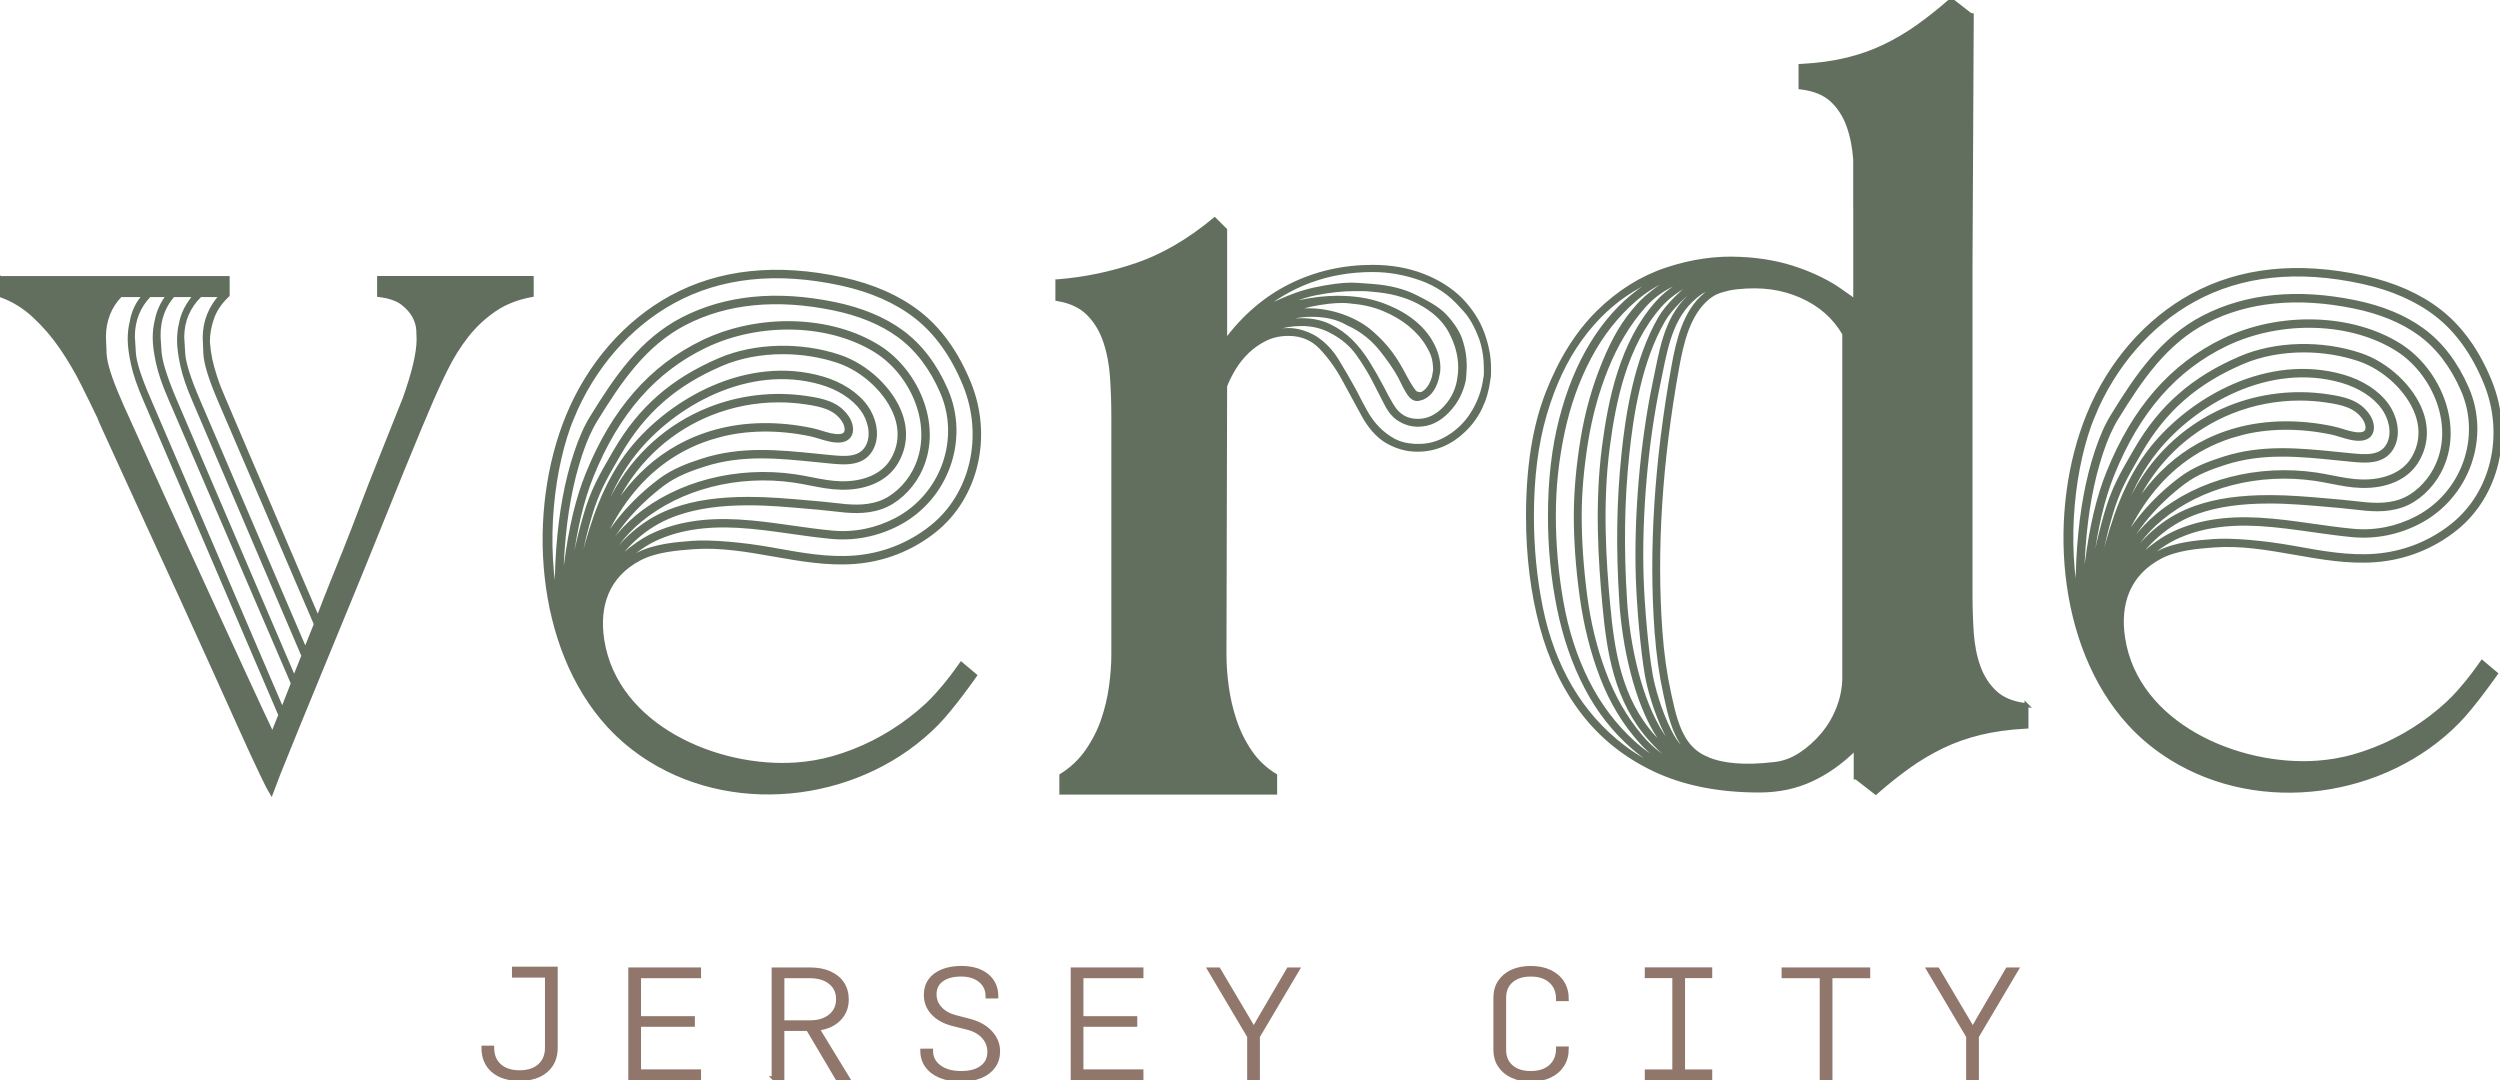 <?xml version="1.0" encoding="UTF-8"?>
<svg id="Color" xmlns="http://www.w3.org/2000/svg" viewBox="0 0 1280 553.05">
  <defs>
    <style>
      .cls-1 {
        fill: #91766b;
        stroke: #91766b;
      }

      .cls-1, .cls-2 {
        stroke-miterlimit: 10;
        stroke-width: 2px;
      }

      .cls-2 {
        fill: #626f5f;
        stroke: #626f5f;
      }
    </style>
  </defs>
  <g id="lockup_color" data-name="lockup color">
    <g id="jersey_city" data-name="jersey city">
      <path id="j" class="cls-1" d="M266.01,552.41c-5.78,0-10.31-1.42-13.6-4.27-3.28-2.85-4.92-6.77-4.92-11.75h4.52c0,3.92,1.25,7,3.75,9.23,2.5,2.24,5.92,3.36,10.26,3.36s7.76-1.12,10.26-3.36c2.5-2.24,3.75-5.29,3.75-9.16v-36.93h-16.9v-3.58h21.42v40.52c0,4.93-1.66,8.83-4.97,11.68-3.31,2.85-7.83,4.27-13.56,4.27Z"/>
      <path id="e" class="cls-1" d="M322.69,552.03v-55.7h35.24v3.51h-30.72v21.44h27.56v3.43h-27.56v23.81h30.72v3.51h-35.24Z"/>
      <path id="r" class="cls-1" d="M396.08,552.03v-55.7h18.52c3.92,0,7.29.62,10.12,1.87,2.83,1.25,5.02,3.03,6.55,5.34,1.53,2.32,2.3,5.05,2.3,8.2,0,4.02-1.34,7.38-4.02,10.07-2.68,2.7-6.34,4.32-10.98,4.88l15.45,25.33h-5.42l-14.91-25.18h-13.1v25.18h-4.52ZM400.6,523.42h14.01c4.4,0,7.91-1.08,10.53-3.24,2.62-2.16,3.93-5.02,3.93-8.59s-1.31-6.47-3.93-8.58c-2.62-2.11-6.13-3.17-10.53-3.17h-14.01v23.58Z"/>
      <path id="s" class="cls-1" d="M492.07,552.8c-4.04,0-7.54-.61-10.53-1.83-2.98-1.22-5.29-2.95-6.91-5.19-1.63-2.24-2.44-4.86-2.44-7.86h4.52c0,3.46,1.4,6.23,4.2,8.32,2.8,2.09,6.52,3.13,11.16,3.13s8.05-.95,10.62-2.86c2.56-1.91,3.84-4.57,3.84-7.98,0-2.95-.99-5.52-2.98-7.71-1.99-2.19-4.7-3.71-8.13-4.58l-7.59-1.91c-4.34-1.12-7.73-2.99-10.17-5.61-2.44-2.62-3.66-5.73-3.66-9.35,0-2.85.74-5.3,2.21-7.36,1.48-2.06,3.58-3.65,6.33-4.77,2.74-1.12,5.95-1.68,9.62-1.68,5.54,0,9.92,1.31,13.15,3.93,3.22,2.62,4.84,6.2,4.84,10.72h-4.52c0-3.41-1.24-6.13-3.71-8.17-2.47-2.03-5.75-3.05-9.85-3.05s-7.53.89-9.94,2.67c-2.41,1.78-3.62,4.25-3.62,7.4,0,2.75.93,5.15,2.8,7.21,1.87,2.06,4.4,3.52,7.59,4.39l7.59,1.98c4.46,1.17,8,3.15,10.62,5.95,2.62,2.8,3.93,6.03,3.93,9.69,0,2.95-.77,5.51-2.3,7.67-1.54,2.16-3.72,3.84-6.55,5.04-2.83,1.19-6.2,1.79-10.12,1.79Z"/>
      <path id="e-2" data-name="e" class="cls-1" d="M549.2,552.03v-55.7h35.24v3.51h-30.72v21.44h27.56v3.43h-27.56v23.81h30.72v3.51h-35.24Z"/>
      <path id="y" class="cls-1" d="M639.55,552.03v-21.37l-20.33-34.33h4.7l14.91,25.18c.66,1.12,1.28,2.16,1.85,3.13.57.97.98,1.71,1.22,2.21.3-.46.72-1.18,1.26-2.17.54-.99,1.14-2.05,1.81-3.17l14.73-25.18h4.7l-20.33,34.33v21.37h-4.52Z"/>
      <path id="c" class="cls-1" d="M783.79,552.8c-3.67,0-6.87-.64-9.58-1.91-2.71-1.27-4.82-3.05-6.33-5.34s-2.26-4.96-2.26-8.01v-26.71c0-3.1.75-5.8,2.26-8.09,1.51-2.29,3.62-4.05,6.33-5.3,2.71-1.25,5.9-1.87,9.58-1.87s6.99.66,9.76,1.98c2.77,1.32,4.91,3.18,6.41,5.57,1.51,2.39,2.26,5.22,2.26,8.47h-4.52c0-3.92-1.25-6.99-3.75-9.23-2.5-2.24-5.89-3.36-10.17-3.36s-7.54,1.06-9.98,3.17c-2.44,2.11-3.66,5-3.66,8.66v26.71c0,3.66,1.22,6.55,3.66,8.66,2.44,2.11,5.77,3.17,9.98,3.17s7.74-1.13,10.21-3.39c2.47-2.26,3.71-5.33,3.71-9.2h4.52c0,3.26-.75,6.08-2.26,8.47-1.51,2.39-3.64,4.25-6.41,5.57-2.77,1.32-6.03,1.98-9.76,1.98Z"/>
      <path id="i" class="cls-1" d="M843.13,552.07v-3.51h14.1v-48.76h-14.1v-3.51h32.53v3.51h-13.92v48.76h13.92v3.51h-32.53Z"/>
      <path id="t" class="cls-1" d="M932.7,552.03v-52.19h-19.52v-3.51h43.37v3.51h-19.34v52.19h-4.52Z"/>
      <path id="y-2" data-name="y" class="cls-1" d="M1007.67,552.03v-21.37l-20.33-34.33h4.7l14.91,25.18c.66,1.12,1.28,2.16,1.85,3.13.57.97.98,1.71,1.22,2.21.3-.46.72-1.18,1.26-2.17.54-.99,1.14-2.05,1.81-3.17l14.73-25.18h4.7l-20.33,34.33v21.37h-4.52Z"/>
    </g>
    <g id="verde">
      <path id="v" class="cls-2" d="M0,142.33h116.58v8.76c-3.82,3.6-6.46,7.47-7.92,11.62-1.47,4.16-2.19,8.26-2.19,12.3.22,3.15.62,6.07,1.18,8.76.56,2.7,1.4,5.79,2.53,9.26,1.12,3.49,2.58,7.24,4.38,11.29,4.49,10.56,8.7,20.44,12.64,29.65,3.93,9.21,7.69,17.97,11.29,26.28,2.92,6.96,5.84,13.81,8.76,20.55,2.91,6.74,5.5,12.75,7.75,18.03,2.24,5.28,4.82,11.29,7.75,18.03,2.47-6.51,4.77-12.41,6.9-17.69,2.13-5.27,4.55-11.29,7.24-18.03,2.7-6.74,5.39-13.7,8.09-20.89,3.15-8.31,6.57-17.07,10.28-26.28,3.71-9.21,7.69-19.21,11.96-29.99,2.24-6.29,3.99-12.01,5.23-17.18,1.23-5.16,1.85-9.54,1.85-13.14,0-.9-.06-2.47-.17-4.72-.12-2.24-.79-4.55-2.02-6.91-1.24-2.36-3.2-4.6-5.9-6.74-2.69-2.13-6.74-3.54-12.13-4.21v-8.76h78.17v8.76c-7.41,1.35-13.82,3.87-19.21,7.58-5.39,3.71-10.11,8.14-14.15,13.31-4.04,5.17-7.64,10.95-10.78,17.35-3.15,6.4-6.18,13.09-9.1,20.05-.23.45-1.52,3.48-3.87,9.1-2.36,5.62-5.39,12.97-9.1,22.07-3.71,9.1-7.87,19.37-12.47,30.83-4.61,11.46-9.38,23.2-14.32,35.21-4.94,12.02-9.77,23.75-14.49,35.21-4.72,11.46-8.99,21.85-12.8,31.17-3.82,9.32-6.91,16.96-9.27,22.91-2.36,5.96-3.65,9.27-3.87,9.94-.45-.67-2.08-3.93-4.89-9.77-2.81-5.84-6.29-13.36-10.44-22.58-4.16-9.21-8.82-19.54-13.98-31-5.17-11.46-10.44-23.08-15.84-34.87-5.39-11.79-10.67-23.3-15.84-34.54-5.17-11.23-9.77-21.28-13.82-30.16-4.04-8.87-7.3-16.01-9.77-21.4-2.48-5.39-3.71-8.2-3.71-8.42-2.25-4.72-4.94-10.22-8.09-16.51-3.15-6.29-6.74-12.41-10.78-18.36-4.04-5.95-8.71-11.4-13.98-16.34-5.28-4.94-11.18-8.54-17.69-10.78v-8.76ZM61.66,151.09c-5.62,5.84-8.42,13.03-8.42,21.57,0,.67.11,3.48.34,8.42.22,4.94,2.69,12.8,7.41,23.59.22.67,1.79,4.21,4.72,10.61,2.91,6.4,6.62,14.6,11.12,24.6,4.49,10,9.6,21.23,15.33,33.69,5.73,12.47,11.46,24.93,17.18,37.4,5.73,12.47,11.23,24.43,16.51,35.89,5.28,11.46,9.82,21.23,13.65,29.31l4.04-10.11-69.07-161.06c-3.15-7.19-5.28-13.36-6.4-18.53-1.13-5.17-1.69-9.43-1.69-12.8,0-3.14.34-6.07,1.01-8.76.9-5.39,3.15-9.99,6.74-13.82h-12.47ZM76.48,151.09c-5.62,5.84-8.42,12.92-8.42,21.23,0,.68.17,3.49.51,8.42.34,4.94,2.86,12.8,7.58,23.59l68.4,159.37,5.39-13.82-62.67-145.56c-3.15-7.19-5.28-13.36-6.4-18.53-1.13-5.16-1.68-9.43-1.68-12.8,0-3.14.34-6.07,1.01-8.76.9-4.72,2.91-9.1,6.06-13.14h-9.77ZM88.62,151.09c-4.94,5.62-7.41,12.47-7.41,20.55,0,.9.17,3.76.51,8.59.34,4.83,2.75,12.63,7.24,23.42l61.66,143.88,4.72-11.79-55.6-130.06c-3.15-7.19-5.28-13.36-6.4-18.53-1.13-5.16-1.69-9.43-1.69-12.8,0-3.14.34-6.07,1.01-8.76.9-4.94,3.37-9.77,7.41-14.49h-11.46ZM102.43,151.09c-6.07,6.07-9.1,13.26-9.1,21.57,0,.67.17,3.48.5,8.42.34,4.94,2.87,12.92,7.58,23.92l54.92,128.04,5.39-13.48-49.19-114.56c-4.72-11-7.19-18.98-7.41-23.92-.23-4.94-.34-7.63-.34-8.09,0-8.31,2.91-15.61,8.76-21.9h-11.12Z"/>
      <path id="e-3" data-name="e" class="cls-2" d="M485.37,349.12c-3.45,4.2-6.91,8.3-10.91,11.99-2.68,2.47-5.47,4.81-8.36,7.02-11.82,9.05-25.31,15.95-39.65,20-6.08,1.72-12.34,2.79-18.64,3.24-40.37,2.93-92.45-19.22-99.4-63.55-2.79-17.82,2.58-33.15,19.06-41.81,8.32-4.37,19.34-5.2,27.39-5.8,27.91-2.08,54.88,9.62,82.65,7.54,15.11-1.13,29.31-6.72,41.08-16.15,21.43-17.18,28.66-48.18,17.59-75.39-6.3-15.48-15-27.6-25.87-36.04-10.32-8.01-23.44-13.79-38.99-17.19-33.54-7.32-63.05-4.18-87.73,9.33-23.19,12.7-41.97,34.28-52.87,60.76-20.03,48.68-15.89,118.18,20.92,158.38,6.26,6.84,13.51,12.76,21.38,17.65,45.72,28.4,109.25,19.44,146.7-18.71,8.1-8.25,19.46-24.54,19.46-24.54l-7.01-5.91s-4.48,6.34-6.81,9.18ZM309.43,295.37c1.07-1.86,2.19-3.71,3.42-5.53,9.1-13.39,20.11-22.18,33.64-26.87,10.32-3.58,22.06-5.25,36.96-5.25h.1c9.94,0,20.23.92,30.18,1.8l6.16.54c2.16.18,4.3.43,6.42.68,8.42.98,16.37,1.9,24.87-1.04,7.41-2.56,14.67-9.12,18.96-17.12,12.41-23.21-.36-52.21-20.08-64.73-24.31-15.45-61.34-16.59-90.03-2.79-26.66,12.82-46.06,35.02-59.29,67.88-4.99,12.4-8.45,26.84-10.89,45.44l-.35,2.67c-.78,5.82-1.54,13.27-1.66,19.46-.71-10.1-.32-21.16.28-29.37,1.34-18.42,4.27-34.23,8.94-48.34,2.43-7.35,4.98-13.06,8.01-17.98,12.3-19.98,25.06-38.78,45.71-49.4,21.29-10.95,46.83-13.48,75.9-7.52,13.4,2.75,24.69,7.41,33.53,13.85,9.27,6.76,16.71,16.5,22.11,28.97,10.49,24.2.23,52.89-23.36,65.33-10.19,5.37-21.54,7.65-32.84,6.61-6.89-.64-13.87-1.63-20.62-2.59-8.95-1.27-18.21-2.59-27.42-3.1-17.38-.98-31.71,1.34-43.86,7.07-10.6,5.01-20.68,15.2-22.35,17.83-.79,1.25-1.78,2.41-2.43,3.51ZM367.27,223.13c14.57-3.99,31.16-4.23,47.97-.68,1.44.31,2.95.77,4.56,1.26,3.35,1.02,6.79,2.08,10.14,1.86,3.23-.22,4.65-1.79,5.27-3.07,1.39-2.89.02-6.61-1.58-8.92-4.82-6.97-12.23-8.58-20.71-9.84-16.94-2.51-34.27-.48-50.12,5.89-5.07,2.04-9.95,4.51-14.52,7.34-9.4,5.82-17.7,13.25-24.66,22.07-13.82,17.51-19.78,38.43-25.54,58.67-.46,1.62-.96,3.28-1.43,4.93,1.12-5.14,2.49-10.23,3.84-15.24l.46-1.7c4.67-17.36,10.76-37.28,24.05-53.9,19.81-24.77,58.06-46.57,95.22-35.9,9.25,2.66,16.82,7.54,21.33,13.76,3.45,4.77,5.71,12.27,2.96,18.28-3.49,7.62-12.07,6.77-19.64,6.02l-6.32-.63c-19.99-2.02-38.86-3.93-58.52,2.32-7.46,2.37-15.3,5.27-22.07,10.37-14.53,10.94-26.08,24.7-31.7,37.73-.07.15-2.73,6.55-5.55,14.19.08-.29.18-.6.27-.89,7.88-27.59,25.79-62.81,66.32-73.92ZM309.92,268.24c3.86-9.8,8.68-19.11,15.5-27.76,6.8-8.61,14.9-15.86,24.07-21.54,4.46-2.76,9.23-5.17,14.17-7.16,11.17-4.49,23.09-6.77,35.08-6.77,4.62,0,9.24.34,13.84,1.02,7.93,1.18,14.85,2.66,19.14,8.87,1.59,2.29,2.16,5,1.4,6.59-.51,1.05-1.63,1.65-3.33,1.76-2.89.19-6.15-.8-9.3-1.76-1.66-.51-3.22-.98-4.76-1.31-17.16-3.63-34.13-3.38-49.06.71-28.36,7.77-45.9,26.98-56.73,47.35ZM308.36,284.67c5.46-12.68,16.74-26.09,30.96-36.8,6.49-4.89,14.11-7.7,21.37-10.01,19.2-6.11,37.84-4.22,57.58-2.22l6.33.63c7.94.79,17.81,1.76,21.98-7.37,3.14-6.86.66-15.3-3.19-20.61-4.81-6.64-12.82-11.83-22.56-14.63-38.18-10.97-77.39,11.32-97.67,36.68-13.56,16.97-19.74,37.16-24.47,54.74l-.46,1.7c-1.94,7.19-3.29,10.88-4.52,18.35,2.45-17.98,4.56-28.04,8.22-40.62,3.63-12.51,7.8-19.71,14.12-30.62l.89-1.53c12.49-21.61,28.68-35.8,52.5-45.99,9.37-4.01,20.31-6.03,31.44-6.03,9.6,0,19.34,1.51,28.33,4.55,13.18,4.46,25.37,15.98,29.66,28.04,2.9,8.15,2.08,16.19-2.35,23.23-4.69,7.45-14.32,11.54-26.11,11.25-5.07-.13-10.16-1.13-15.08-2.1-2.71-.53-5.51-1.08-8.3-1.49-29.63-4.31-59.86,3.46-80.83,20.81-4.47,3.7-8.45,7.85-11.8,12.34-2.28,3.06-4.33,6.35-6.09,9.76l-.33.63c-1.38,2.6-2.89,6.2-3.98,8.53,1.24-3.24,2.89-7.77,4.38-11.23ZM310.02,288.46l.35-.66c1.7-3.31,3.68-6.48,5.88-9.44,3.24-4.34,7.08-8.36,11.42-11.94,20.47-16.93,50.01-24.52,79.02-20.3,2.73.4,5.5.94,8.18,1.47,5.02.99,10.2,2.01,15.47,2.14,12.75.35,22.99-4.18,28.13-12.33,4.83-7.67,5.72-16.4,2.57-25.25-4.51-12.68-17.29-24.79-31.1-29.46-19.92-6.73-43.45-6.14-61.42,1.55-24.3,10.4-40.83,24.88-53.59,46.96l-.89,1.53c-6.4,11.05-10.63,18.36-14.34,31.14-3.82,13.16-6.69,26.35-9.23,45.44-.11.8.48-3.15.42-3.11-.22-7.18-.03-7.95.89-14.85l.36-2.68c2.41-18.4,5.82-32.66,10.74-44.87,13.01-32.3,32.03-54.11,58.14-66.66,28.02-13.47,64.11-12.37,87.78,2.66,18.84,11.97,31.09,39.61,19.28,61.68-4.01,7.51-10.78,13.65-17.66,16.02-8.01,2.76-15.7,1.87-23.85.92-2.14-.25-4.3-.5-6.49-.68l-6.15-.54c-10-.89-20.34-1.8-30.39-1.8h-.1c-15.17,0-27.16,1.71-37.72,5.37-14.02,4.86-25.4,13.94-34.8,27.76-1.6,2.36-3.04,4.76-4.36,7.18-.11.1.11-.11,0,0,1.13-2.4,2.01-4.55,3.45-7.26ZM292.86,213.96c10.7-25.99,29.1-47.16,51.83-59.61,24.17-13.23,53.14-16.3,86.12-9.1,15.22,3.32,28.02,8.96,38.06,16.76,10.54,8.18,19,19.99,25.14,35.08,10.69,26.26,3.74,56.16-16.89,72.7-11.4,9.14-25.17,14.55-39.8,15.65-13.52,1.02-26.99-1.42-40-3.77l-2.07-.37c-15.11-2.72-31.42-4.08-40.58-3.4-8.25.62-19.54,1.47-28.29,6.06-6.22,3.26-11.11,7.29-14.56,11.89.52-.86,1.08-1.77,1.69-2.73,1.53-2.41,11.65-12.27,21.68-17.01,11.79-5.56,25.77-7.8,42.73-6.85,9.12.51,18.32,1.82,27.23,3.08,6.78.96,13.79,1.96,20.73,2.6,11.73,1.08,23.54-1.29,34.13-6.87,24.66-13,35.38-43,24.41-68.3-5.57-12.85-13.27-22.91-22.87-29.92-9.11-6.64-20.7-11.44-34.43-14.25-29.6-6.07-55.64-3.46-77.42,7.73-21.18,10.89-34.14,29.98-46.62,50.25-3.13,5.07-5.74,10.94-8.24,18.46-4.73,14.29-7.69,30.29-9.05,48.9-.66,9.07-1.15,20.15-.11,31.37-7.77-33.84-2.91-73.84,7.18-98.36Z"/>
      <path id="r-2" data-name="r" class="cls-2" d="M541.38,144.02c14.15-1.12,27.85-3.99,41.11-8.59,13.25-4.6,26.39-12.3,39.42-23.08l5.39,5.39v57.28c9.43-12.8,20.61-22.41,33.52-28.81,12.91-6.4,26.9-9.6,41.95-9.6,9.44,0,18.03,1.51,25.78,4.53,7.75,3.02,14.2,7.11,19.37,12.26,5.16,5.37,8.87,11.13,11.12,17.29,2.24,6.15,3.37,12.03,3.37,17.63v3.02c0,.89-.12,1.9-.34,3.02-1.35,10.52-5.5,19.14-12.47,25.85-6.96,6.72-14.94,10.07-23.92,10.07-5.62,0-11.01-1.56-16.18-4.69-4.5-2.9-8.37-7.37-11.62-13.4-3.26-6.03-6.57-12.12-9.94-18.26-3.37-6.14-7.24-11.5-11.62-16.08-4.38-4.58-9.94-6.87-16.68-6.87-4.27,0-8.14.84-11.62,2.53-3.48,1.68-6.57,3.82-9.27,6.4-2.69,2.59-5,5.45-6.91,8.59-1.91,3.15-3.43,6.18-4.55,9.1l-.34,137.47c0,5.17.39,10.67,1.18,16.51.78,5.84,2.13,11.62,4.04,17.35,1.9,5.73,4.55,11.07,7.92,16.01,3.37,4.94,7.63,8.99,12.81,12.13v8.76h-109.51v-8.75c5.39-3.36,9.82-7.57,13.31-12.62,3.48-5.04,6.18-10.37,8.09-15.98,1.91-5.61,3.25-11.33,4.04-17.16.78-5.83,1.18-11.21,1.18-16.15v-121.47c0-6.96-.23-13.8-.68-20.53-.45-6.73-1.63-12.9-3.54-18.51-1.91-5.61-4.77-10.32-8.59-14.13-3.82-3.81-9.1-6.28-15.84-7.41v-9.1ZM689.98,165.58c-4.94-2.92-11.12-4.38-18.53-4.38-5.17,0-10.44.96-15.84,2.87-5.39,1.91-10.34,5-14.82,9.26,3.37-3.14,7.29-5.5,11.79-7.07,4.49-1.57,9.1-2.36,13.82-2.36,5.39,0,10.16,1.01,14.32,3.03,4.15,2.02,7.8,4.61,10.95,7.75,3.15,3.15,6.01,6.8,8.6,10.95,2.58,4.16,4.99,8.37,7.24,12.64,1.79,3.6,3.48,6.69,5.05,9.26,1.57,2.59,3.25,4.44,5.06,5.56,2.24,1.57,5.05,2.36,8.42,2.36,5.16,0,9.82-2.24,13.98-6.74,4.15-4.49,6.57-9.77,7.24-15.84.22-1.12.34-2.7.34-4.72,0-6.07-1.63-12.18-4.88-18.36-3.26-6.18-8.82-11.29-16.68-15.33-6.52-3.37-14.27-5.39-23.25-6.06-1.57-.22-3.15-.34-4.72-.34h-4.72c-6.06,0-12.75.73-20.05,2.19-7.31,1.46-16.8,5.22-28.47,11.29,7.18-3.25,14.15-5.58,20.89-6.99,6.74-1.4,13.14-2.11,19.21-2.11,8.31,0,15.67,1.14,22.07,3.41,6.4,2.28,11.79,5.14,16.17,8.59,4.38,3.46,7.69,7.32,9.94,11.59,2.25,4.27,3.37,8.31,3.37,12.13,0,1.57-.12,2.7-.34,3.37-1.13,6.29-3.71,10.33-7.75,12.13-1.35.45-2.25.68-2.69.68-1.57,0-2.98-.9-4.21-2.7-1.24-1.79-2.86-4.83-4.89-9.1-2.25-4.04-5.34-8.54-9.27-13.48-3.93-4.94-9.59-10.05-17.35-13.48ZM682.23,169.96c-4.72-2.7-10-4.04-15.84-4.04-9.66,0-17.75,2.92-24.26,8.76,5.16-3.82,11-5.73,17.52-5.73,4.27,0,8.65,1.23,13.14,3.69,4.72,2.91,8.64,6.92,11.79,12.06,3.14,5.14,6.18,10.39,9.1,15.75,1.79,3.58,3.59,6.98,5.39,10.22,1.79,3.24,3.87,6.09,6.23,8.54,2.36,2.46,5.06,4.52,8.09,6.2,3.03,1.67,6.68,2.63,10.95,2.85h2.36c4.27,0,8.42-1,12.47-3.02,6.06-3.13,10.89-7.5,14.49-13.09,3.59-5.59,5.84-11.64,6.74-18.13.22-.9.34-1.79.34-2.69v-2.69c0-5.37-.79-10.4-2.36-15.1-1.13-3.13-2.47-6.1-4.04-8.9-1.57-2.8-3.59-5.42-6.06-7.89-5.62-6.49-12.52-11.19-20.72-14.1-8.2-2.91-16.46-4.37-24.77-4.37-11.46,0-22.18,1.85-32.18,5.56-10,3.71-18.93,9.05-26.79,16.01,11.46-6.07,21.11-9.94,28.98-11.62,7.86-1.68,14.26-2.53,19.21-2.53.45,0,1.68.06,3.71.17,2.02.12,4.38.29,7.07.51,8.54.67,15.72,2.47,21.57,5.39,5.84,2.92,11.84,6.02,15.55,10.07,3.71,4.04,6.89,8.6,8.22,13.31,1.32,4.65,1.63,6.61,1.83,11.36.09,2.25-.3,7.36-.52,8.48-1.43,5.9-3.74,10.69-8.23,15.41-4.5,4.72-9.55,7.08-15.16,7.08-3.37,0-6.52-.9-9.43-2.7-2.7-1.57-5-4.26-6.91-8.09-1.91-3.82-4.04-7.97-6.4-12.47-2.36-4.49-5.11-8.93-8.26-13.31-3.15-4.38-7.41-8.03-12.8-10.95ZM691.66,154.46c-.9-.22-2.36-.34-4.38-.34-4.5,0-9.66.59-15.5,1.78-5.85,1.19-11.91,3.29-18.2,6.31,4.72-2.24,10.22-3.37,16.51-3.37,11.9,0,24.34,4.64,32.21,11.61,7.86,6.96,11.93,12.7,17.1,22.58,2.7,4.94,4.62,7.91,5.74,8.35l1.44.39c1.12,0,1.69.09,3.49-1.49,1.79-1.57,3.14-3.93,4.04-7.07l.54-2.93c.22-.67.07-2.96-.13-4.52-.41-3.21-1.2-5.24-3.44-9.06-2.25-3.82-5.28-7.3-9.1-10.44-3.82-3.14-8.31-5.79-13.48-7.94-5.17-2.15-10.78-3.43-16.85-3.86Z"/>
      <path id="d" class="cls-2" d="M1037.58,361.05l-.92-.12c-6.48-.86-11.61-3.03-15.25-6.46-3.68-3.46-6.48-7.79-8.33-12.89-1.87-5.17-3.04-10.97-3.48-17.23-.45-6.28-.67-12.89-.68-19.64v-167.01s.64-129.96.64-129.96l-.75-.12-9.79-7.61-.66.58c-5.4,4.72-10.87,9.06-16.26,12.91-5.44,3.88-11.22,7.31-17.2,10.18-5.97,2.88-12.47,5.17-19.33,6.83-6.87,1.66-14.52,2.73-22.72,3.17l-1,.05v11.03l.92.12c6.48.87,11.61,3.04,15.25,6.46,3.68,3.46,6.48,7.8,8.32,12.9,1.87,5.17,3.04,10.96,3.48,17.24.01.15.01.31.02.46v23.06h.03v49.36c-.28-.13-.54-.3-.74-.53-.41-.44-1.07-.94-1.57-1.3-.79-.58-1.6-1.13-2.4-1.7-2.18-1.45-4.24-3.05-6.48-4.41-2.26-1.38-4.59-2.64-6.96-3.8-3.49-1.7-7.08-3.19-10.74-4.49-9.17-3.28-19.07-5.14-29.7-5.6-12.45-.68-25.12,1.14-38.02,5.43-12.9,4.3-24.61,11.66-35.13,22.06-10.52,10.41-19.13,24.16-25.8,41.24-6.68,17.09-10.01,38.08-10.01,62.97,0,20.37,2.32,39.15,6.96,56.35,4.64,17.2,11.76,32.03,21.38,44.47,9.62,12.45,21.89,22.18,36.83,29.19,14.94,7.01,32.7,10.52,53.29,10.52,9.73,0,18.61-1.87,26.65-5.6,8.03-3.73,15.44-9,22.23-15.78l.44.15v14.57h.36l9.94,7.72.66-.58c5.39-4.71,10.85-9.06,16.26-12.91,5.44-3.89,11.23-7.32,17.19-10.19,5.98-2.88,12.49-5.18,19.33-6.84,6.88-1.66,14.52-2.74,22.72-3.18l1-.06v-11.03ZM848.17,323.53c.83,11.43,2.27,21.72,4.4,31.46l.34,1.58c1.83,8.44,3.9,18.01,9.23,25.17.68.92,1.42,1.78,2.21,2.59-.06-.02-.13-.04-.19-.06.06.01.15.06.25.12,2,2.05,4.31,3.73,6.83,4.99-1.12-.4-2.19-.79-3.21-1.2-6.61-4.05-9.62-6.72-13.13-13.69-5.59-11.11-8.73-23.39-9.7-28.9-2.35-13.36-4.22-35.88-4.67-49.93-1.01-31.69,2.21-68.79,8.59-99.25.35-1.69.7-3.38,1.03-5.05,3.27-16.18,6.36-31.47,20.32-41.42,1.95-1.39,5.69-2.73,9.1-3.73,1.35-.27,2.76-.45,4.18-.45-1.74,0-2.49.67-3.41,1.04-.95.38-1.68.74-2.2,1.02-1.45.63-3.19,1.58-5.03,3.1-10.52,8.71-13.95,23.56-16.35,36.79-8.76,48.42-11.66,94.12-8.62,135.83ZM873.35,390.13c-.12-.04-.23-.08-.35-.12h0c.11.03.22.08.34.12ZM866.65,142.1c-2.11.84-4.18,1.91-4.54,2.1l-.11.07c-.59.42-1.3.87-2.08,1.38-3.07,1.98-7.27,4.69-11.53,9.5-18.24,20.59-24.09,50.07-27.15,73.45-3.83,29.24-1.91,58.81.2,81.31,2.23,23.86,5.9,48.82,23.75,68.7,6.08,6.77,11.88,11.5,13.74,12.73.83.55,1.63,1.06,2.41,1.56-8.28-3.55-15.38-8.82-21.28-15.82-7.92-9.4-14.2-20.34-18.84-32.8-4.64-12.46-7.87-25.78-9.67-39.94-1.81-14.16-2.72-27.59-2.72-40.28,0-11.55,1.07-24.07,3.22-37.56,2.15-13.48,5.65-26.23,10.52-38.24,4.86-12.01,11.14-22.44,18.84-31.27,7.69-8.84,17.59-13.36,28.09-15.9-1.43.34-2.06.63-2.85,1.01ZM865.55,148.93c1.74-1.09,4.38-2.44,6.58-3.43,1.29-.42,2.62-.79,3.95-1.09,1.56-.35,3.28-.56,5.09-.73-3.99,1.04-9.19,2.72-11.85,4.62-14.61,10.41-17.77,26.07-21.12,42.65-.34,1.67-.68,3.35-1.03,5.04-6.42,30.61-9.65,67.88-8.64,99.72.45,14.12,2.33,36.77,4.7,50.21.99,5.62,4.18,18.14,9.88,29.45,2.45,4.87,4.75,7.81,7.91,10.4-.01,0-.02,0-.03,0,.08.06.16.12.25.17.74.6,1.53,1.18,2.38,1.76,2.03,1.56,3.88,3.02,5.87,3.67.11.07.23.13.34.2-.66-.09-1.19-.2-1.65-.31-.09-.04-.17-.08-.27-.13-3.47-1.61-12.2-7.98-16.5-14.41-12.15-18.18-17.95-47.4-19.32-68.69-1.77-27.46-1.41-51.53,1.15-75.75,2.03-19.24,6.15-47.28,18.54-68.55,3.47-5.96,11.37-13.3,13.78-14.81ZM871.08,391.72c-.12-.01-.23-.02-.34-.03h0c.11,0,.22.02.33.03ZM873.27,142.85c-2.52.98-6.4,2.89-8.79,4.38-2.6,1.63-10.76,9.17-14.44,15.5-12.58,21.6-16.76,49.92-18.8,69.35-2.56,24.34-2.93,48.52-1.15,76.09,1.39,21.54,7.28,51.16,19.65,69.67,4.22,6.32,12.24,12.39,16.39,14.64-2.95-.98-6.69-3.4-9.04-5.08-2.65-2.22-6.51-5.76-10.43-10.13-17.44-19.43-21.05-44.02-23.24-67.55-2.09-22.39-4-51.82-.2-80.86,3.02-23.09,8.78-52.19,26.66-72.38,4.08-4.61,8.15-7.23,11.12-9.15.79-.51,1.5-.97,2.1-1.39,1.83-.96,4.9-2.37,6.63-2.75.14-.02.27-.05.4-.06.12-.02.25-.04.35-.04h0c.19-.03.38-.06.55-.08.83-.12,1.36-.15,2.24-.15ZM853.96,144.39c-4.41,2.39-11.03,7.54-14.6,11.46-8.15,8.95-13.06,17.67-18.15,30-5.09,12.34-8.77,25.47-11.03,39.4-2.26,13.93-3.39,26.89-3.39,38.89,0,13.13,1.02,27,3.06,41.61,2.04,14.61,5.48,28.25,10.35,40.93,4.86,12.68,11.54,23.72,20.03,33.12,8.05,8.92,18.1,14.92,30.13,18.03.03.01.06.03.08.04-13.44-3.27-24.82-9.12-34.11-17.56-9.73-8.83-17.65-19.36-23.76-31.59-6.11-12.23-10.47-25.7-13.07-40.42-2.6-14.72-3.9-29.44-3.9-44.16s1.47-28.42,4.41-42.46c2.94-14.04,7.52-26.95,13.75-38.72,6.22-11.77,14.09-21.74,23.59-29.89,9.5-8.15,20.82-13.25,33.94-15.29-6.73,1.02-12.25,3.85-17.32,6.6ZM831.22,382.53c-11.09-8.49-20.15-18.73-27.16-30.73-7.02-12-12.05-25.53-15.11-40.58-3.06-15.05-4.58-30.73-4.58-47.04,0-19.7,2.21-37.07,6.62-52.13,4.41-15.05,10.46-27.9,18.16-38.54,7.69-10.64,16.69-19.07,26.99-25.3,10.3-6.23,21.22-10.36,32.76-12.4-10.64,2.04-20.54,6.45-29.7,13.24-9.16,6.79-17.14,15.68-23.93,26.66-6.79,10.98-12.11,23.88-15.95,38.71-3.85,14.83-5.77,31.41-5.77,49.75,0,16.3,1.53,31.98,4.58,47.04,3.06,15.05,7.75,28.64,14.09,40.75,6.33,12.11,14.43,22.41,24.27,30.9,9.84,8.49,21.67,14.21,35.47,17.15-16.07-3.17-29.65-9-40.73-17.49ZM944.26,346.72c0,5.21-.97,10.35-2.89,15.44-1.93,5.09-4.58,9.67-7.98,13.75-3.39,4.07-7.24,7.53-11.54,10.35-4.3,2.83-8.83,4.47-13.58,4.92-14.86,1.75-26.39.8-34.6-2.83l.02-.06c-3.91-1.58-7.35-4.26-9.95-7.75-5.07-6.8-7.09-16.15-8.88-24.39l-.34-1.58c-2.11-9.65-3.53-19.85-4.36-31.18-3.03-41.55-.14-87.08,8.59-135.33,2.33-12.88,5.66-27.32,15.65-35.61,3.05-2.52,5.75-3.33,7.21-3.76l.12-.04c1.02-.31,2.37-.65,3.74-.96,1.21-.22,2.46-.43,3.79-.57,12.69-1.37,23.19.12,32.93,4.41,9.73,4.3,17.08,10.75,22.06,19.35v175.83Z"/>
      <path id="e-4" data-name="e" class="cls-2" d="M1264.05,348.21c-3.45,4.2-6.91,8.3-10.91,11.99-2.68,2.47-5.47,4.81-8.36,7.02-11.82,9.05-25.31,15.95-39.65,20-6.08,1.72-12.34,2.79-18.64,3.24-40.37,2.93-92.45-19.22-99.4-63.55-2.79-17.82,2.58-33.15,19.06-41.81,8.32-4.37,19.34-5.2,27.39-5.8,27.91-2.08,54.88,9.62,82.65,7.54,15.11-1.13,29.31-6.72,41.08-16.15,21.43-17.18,28.66-48.18,17.59-75.39-6.3-15.48-15-27.6-25.87-36.04-10.32-8.01-23.44-13.79-38.99-17.19-33.54-7.32-63.05-4.18-87.73,9.33-23.19,12.7-41.97,34.28-52.87,60.76-20.03,48.68-15.89,118.18,20.92,158.38,6.26,6.84,13.51,12.76,21.38,17.65,45.72,28.4,109.25,19.44,146.7-18.71,8.1-8.25,19.46-24.54,19.46-24.54l-7.01-5.91s-4.48,6.34-6.81,9.18ZM1088.12,294.45c1.07-1.86,2.19-3.71,3.42-5.53,9.1-13.39,20.11-22.18,33.64-26.87,10.32-3.58,22.06-5.25,36.96-5.25h.1c9.94,0,20.23.92,30.18,1.8l6.16.54c2.16.18,4.3.43,6.42.68,8.42.98,16.37,1.9,24.87-1.04,7.41-2.56,14.67-9.12,18.96-17.12,12.41-23.21-.36-52.21-20.08-64.73-24.31-15.45-61.34-16.59-90.03-2.79-26.66,12.82-46.06,35.02-59.29,67.88-4.99,12.4-8.45,26.84-10.89,45.44l-.35,2.67c-.78,5.82-1.54,13.27-1.66,19.46-.71-10.1-.32-21.16.28-29.37,1.34-18.42,4.27-34.23,8.94-48.34,2.43-7.35,4.98-13.06,8.01-17.98,12.3-19.98,25.06-38.78,45.71-49.4,21.29-10.95,46.83-13.48,75.9-7.52,13.4,2.75,24.69,7.41,33.53,13.85,9.27,6.76,16.71,16.5,22.11,28.97,10.49,24.2.23,52.89-23.36,65.33-10.19,5.37-21.54,7.65-32.84,6.61-6.89-.64-13.87-1.63-20.62-2.59-8.95-1.27-18.21-2.59-27.42-3.1-17.38-.98-31.71,1.34-43.86,7.07-10.6,5.01-20.68,15.2-22.35,17.83-.79,1.25-1.78,2.41-2.43,3.51ZM1145.96,222.22c14.57-3.99,31.16-4.23,47.97-.68,1.44.31,2.95.77,4.56,1.26,3.35,1.02,6.79,2.08,10.14,1.86,3.23-.22,4.65-1.79,5.27-3.07,1.39-2.89.02-6.61-1.58-8.92-4.82-6.97-12.23-8.58-20.71-9.84-16.94-2.51-34.27-.48-50.12,5.89-5.07,2.04-9.95,4.51-14.52,7.34-9.4,5.82-17.7,13.25-24.66,22.07-13.82,17.51-19.78,38.43-25.54,58.67-.46,1.62-.96,3.28-1.43,4.93,1.12-5.14,2.49-10.23,3.84-15.24l.46-1.7c4.67-17.36,10.76-37.28,24.05-53.9,19.81-24.77,58.06-46.57,95.22-35.9,9.25,2.66,16.82,7.54,21.33,13.76,3.45,4.77,5.71,12.27,2.96,18.28-3.49,7.62-12.07,6.77-19.64,6.02l-6.32-.63c-19.99-2.02-38.86-3.93-58.52,2.32-7.46,2.37-15.3,5.27-22.07,10.37-14.53,10.94-26.08,24.7-31.7,37.73-.07.15-2.73,6.55-5.55,14.19.08-.29.18-.6.27-.89,7.88-27.59,25.79-62.81,66.32-73.92ZM1088.61,267.32c3.86-9.8,8.68-19.11,15.5-27.76,6.8-8.61,14.9-15.86,24.07-21.54,4.46-2.76,9.23-5.17,14.17-7.16,11.17-4.49,23.09-6.77,35.08-6.77,4.62,0,9.24.34,13.84,1.02,7.93,1.18,14.85,2.66,19.14,8.87,1.59,2.29,2.16,5,1.4,6.59-.51,1.05-1.63,1.65-3.33,1.76-2.89.19-6.15-.8-9.3-1.76-1.66-.51-3.22-.98-4.76-1.31-17.16-3.63-34.13-3.38-49.06.71-28.36,7.77-45.9,26.98-56.73,47.35ZM1087.05,283.76c5.46-12.68,16.74-26.09,30.96-36.8,6.49-4.89,14.11-7.7,21.37-10.01,19.2-6.11,37.84-4.22,57.58-2.22l6.33.63c7.94.79,17.81,1.76,21.98-7.37,3.14-6.86.66-15.3-3.19-20.61-4.81-6.64-12.82-11.83-22.56-14.63-38.18-10.97-77.39,11.32-97.67,36.68-13.56,16.97-19.74,37.16-24.47,54.74l-.46,1.7c-1.94,7.19-3.29,10.88-4.52,18.35,2.45-17.98,4.56-28.04,8.22-40.62,3.63-12.51,7.8-19.71,14.12-30.62l.89-1.53c12.49-21.61,28.68-35.8,52.5-45.99,9.37-4.01,20.31-6.03,31.44-6.03,9.6,0,19.34,1.51,28.33,4.55,13.18,4.46,25.37,15.98,29.66,28.04,2.9,8.15,2.08,16.19-2.35,23.23-4.69,7.45-14.32,11.54-26.11,11.25-5.07-.13-10.16-1.13-15.08-2.1-2.71-.53-5.51-1.08-8.3-1.49-29.63-4.31-59.86,3.46-80.83,20.81-4.47,3.7-8.45,7.85-11.8,12.34-2.28,3.06-4.33,6.35-6.09,9.76l-.33.63c-1.38,2.6-2.89,6.2-3.98,8.53,1.24-3.24,2.89-7.77,4.38-11.23ZM1088.7,287.55l.35-.66c1.7-3.31,3.68-6.48,5.88-9.44,3.24-4.34,7.08-8.36,11.42-11.94,20.47-16.93,50.01-24.52,79.02-20.3,2.73.4,5.5.94,8.18,1.47,5.02.99,10.2,2.01,15.47,2.14,12.75.35,22.99-4.18,28.13-12.33,4.83-7.67,5.72-16.4,2.57-25.25-4.51-12.68-17.29-24.79-31.1-29.46-19.92-6.73-43.45-6.14-61.42,1.55-24.3,10.4-40.83,24.88-53.59,46.96l-.89,1.53c-6.4,11.05-10.63,18.36-14.34,31.14-3.82,13.16-6.69,26.35-9.23,45.44-.11.8.48-3.15.42-3.11-.22-7.18-.03-7.95.89-14.85l.36-2.68c2.41-18.4,5.82-32.66,10.74-44.87,13.01-32.3,32.03-54.11,58.14-66.66,28.02-13.47,64.11-12.37,87.78,2.66,18.84,11.97,31.09,39.61,19.28,61.68-4.01,7.51-10.78,13.65-17.66,16.02-8.01,2.76-15.7,1.87-23.85.92-2.14-.25-4.3-.5-6.49-.68l-6.15-.54c-10-.89-20.34-1.8-30.39-1.8h-.1c-15.17,0-27.16,1.71-37.72,5.37-14.02,4.86-25.4,13.94-34.8,27.76-1.6,2.36-3.04,4.76-4.36,7.18-.11.1.11-.11,0,0,1.13-2.4,2.01-4.55,3.45-7.26ZM1071.55,213.05c10.7-25.99,29.1-47.16,51.83-59.61,24.17-13.23,53.14-16.3,86.12-9.1,15.22,3.32,28.02,8.96,38.06,16.76,10.54,8.18,19,19.99,25.14,35.08,10.69,26.26,3.74,56.16-16.89,72.7-11.4,9.14-25.17,14.55-39.8,15.65-13.52,1.02-26.99-1.42-40-3.77l-2.07-.37c-15.11-2.72-31.42-4.08-40.58-3.4-8.25.62-19.54,1.47-28.29,6.06-6.22,3.26-11.11,7.29-14.56,11.89.52-.86,1.08-1.77,1.69-2.73,1.53-2.41,11.65-12.27,21.68-17.01,11.79-5.56,25.77-7.8,42.73-6.85,9.12.51,18.32,1.82,27.23,3.08,6.78.96,13.79,1.96,20.73,2.6,11.73,1.08,23.54-1.29,34.13-6.87,24.66-13,35.38-43,24.41-68.3-5.57-12.85-13.27-22.91-22.87-29.92-9.11-6.64-20.7-11.44-34.43-14.25-29.6-6.07-55.64-3.46-77.42,7.73-21.18,10.89-34.14,29.98-46.62,50.25-3.13,5.07-5.74,10.94-8.24,18.46-4.73,14.29-7.69,30.29-9.05,48.9-.66,9.07-1.15,20.15-.11,31.37-7.77-33.84-2.91-73.84,7.18-98.36Z"/>
    </g>
  </g>
</svg>